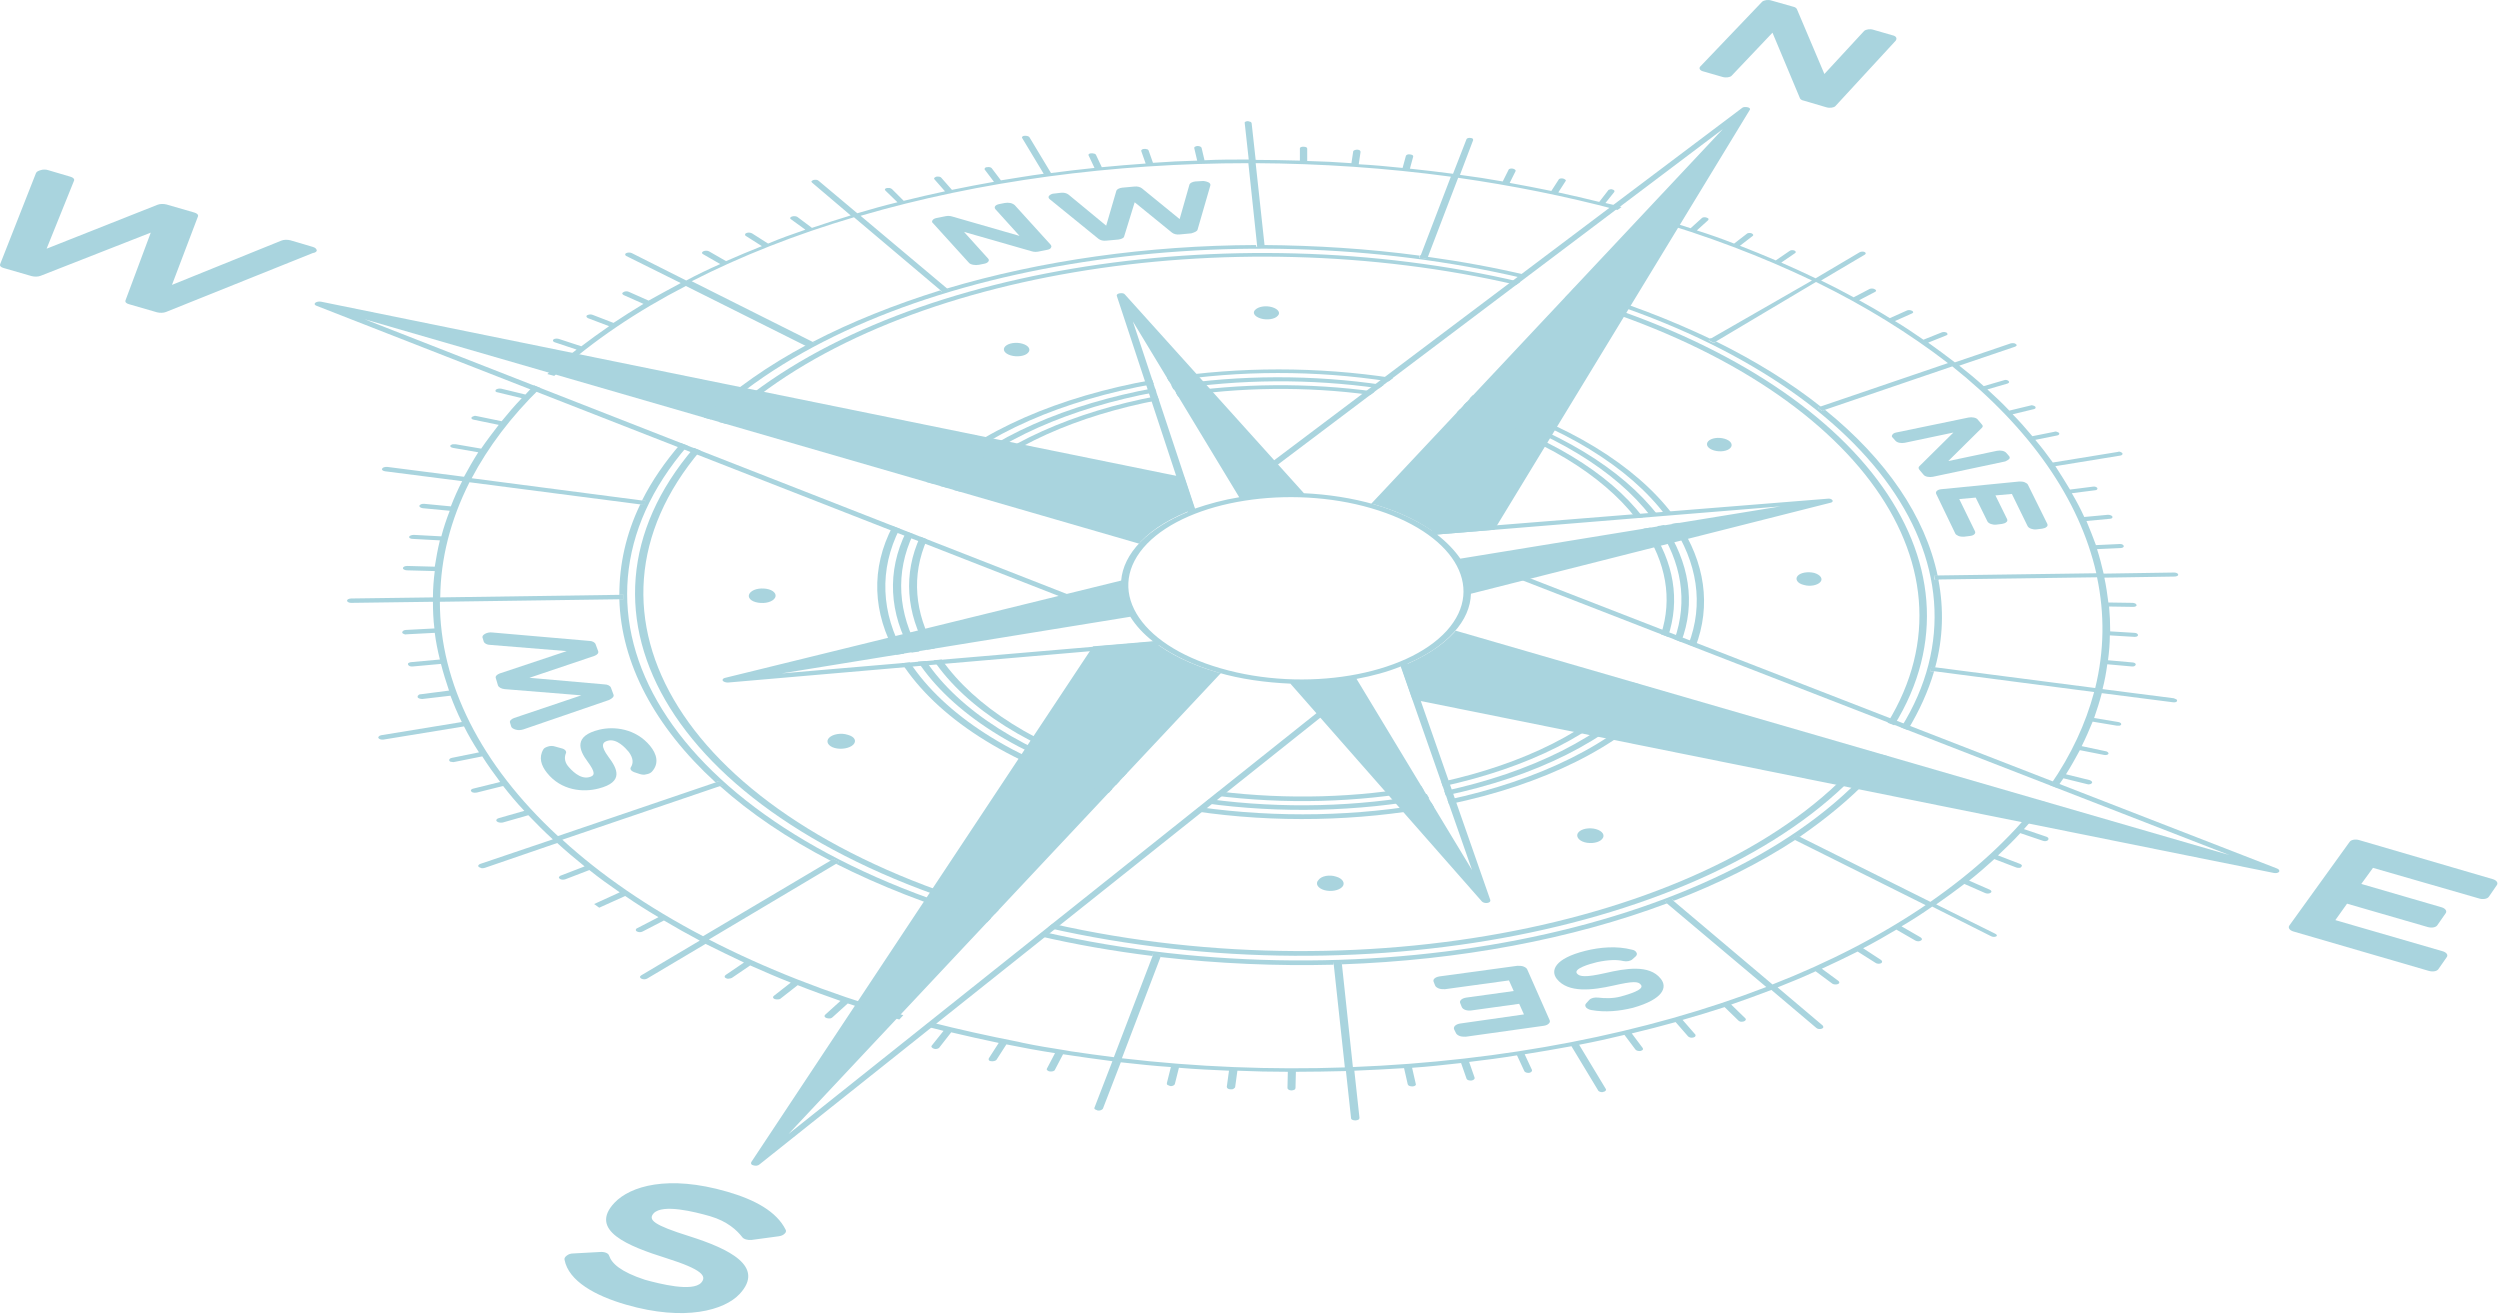 <svg width="684" height="360" viewBox="0 0 684 360" fill="none" xmlns="http://www.w3.org/2000/svg">
<path d="M385.151 181.545C390.351 179.345 394.651 176.445 397.751 173.045C400.851 169.645 402.351 166.045 402.451 162.445L500.851 137.545C501.351 137.445 501.551 137.145 501.351 136.845C501.151 136.545 500.551 136.345 500.051 136.445L391.751 145.145C387.651 142.345 382.351 139.845 376.151 138.045C369.951 136.245 363.251 135.245 356.751 134.945L307.751 80.544C307.551 80.245 306.951 80.144 306.351 80.245C305.751 80.344 305.451 80.644 305.551 80.945L325.051 140.045C319.851 142.145 315.351 144.945 312.051 148.245C308.751 151.645 307.051 155.245 306.751 158.845L198.451 185.445C197.851 185.545 197.551 185.945 197.751 186.245C197.951 186.545 198.551 186.745 199.151 186.745L317.051 176.545C321.251 179.445 326.651 182.045 333.051 183.945C339.451 185.845 346.351 186.745 353.051 187.045L405.451 246.645C405.751 246.945 406.351 247.145 406.951 247.045C407.551 246.945 407.851 246.645 407.751 246.245L385.151 181.545ZM313.851 148.745C325.451 136.845 352.851 132.545 375.151 139.045C397.451 145.545 406.751 160.445 395.851 172.545C384.751 184.845 356.951 189.545 333.951 182.845C311.051 176.245 302.151 160.845 313.851 148.745ZM487.151 138.545L399.551 152.845C397.951 150.545 395.851 148.345 393.151 146.245L487.151 138.545ZM309.951 87.945L339.051 136.045C334.751 136.745 330.751 137.845 326.951 139.145L309.951 87.945ZM213.851 184.245L309.251 168.745C310.751 171.145 312.851 173.445 315.551 175.545L213.851 184.245ZM371.151 185.745C375.451 184.945 379.551 183.845 383.251 182.345L402.751 238.045L371.151 185.745Z" fill="#A9D4DE"/>
<path d="M623.051 237.645L404.251 152.645L403.551 153.745L609.951 233.945L398.251 172.545C398.151 172.745 397.951 172.845 397.851 173.045C394.351 176.845 389.351 179.945 383.351 182.345L386.451 191.345L622.151 238.845C622.751 238.945 623.251 238.845 623.551 238.545C623.751 238.245 623.551 237.845 623.051 237.645Z" fill="#A9D4DE"/>
<path d="M393.151 146.244L408.851 144.944L478.751 30.044C478.951 29.744 478.651 29.445 478.151 29.345C477.651 29.244 477.051 29.244 476.751 29.445L348.451 126.044L349.451 127.244L471.351 35.344L375.151 137.844C375.451 137.944 375.751 138.044 376.151 138.044C383.051 140.044 388.851 142.944 393.151 146.244Z" fill="#A9D4DE"/>
<path d="M315.551 175.444L299.051 176.844L205.551 317.944C205.351 318.344 205.551 318.744 206.151 318.844C206.751 319.044 207.451 318.944 207.851 318.544L371.551 188.144L369.451 187.744L215.751 310.244L334.051 184.144C333.751 184.044 333.351 183.944 333.051 183.944C325.851 181.844 319.951 178.944 315.551 175.444Z" fill="#A9D4DE"/>
<path d="M326.851 139.244L324.051 130.644L87.851 82.544C87.251 82.444 86.651 82.544 86.251 82.844C85.951 83.144 86.051 83.444 86.551 83.644L304.451 168.844L305.251 167.744L99.751 87.344L311.651 148.744C311.851 148.544 311.951 148.444 312.051 148.244C315.651 144.444 320.851 141.444 326.851 139.244Z" fill="#A9D4DE"/>
<path d="M223.351 94.044L222.651 93.644C222.151 93.945 221.651 94.144 221.151 94.445L221.951 94.844L223.351 94.044Z" fill="#A9D4DE"/>
<path d="M176.651 137.045L175.651 136.945C175.451 137.345 175.351 137.645 175.151 138.045L176.151 138.145L176.651 137.045Z" fill="#A9D4DE"/>
<path d="M259.751 79.444L259.251 79.044C258.651 79.244 258.051 79.444 257.451 79.544L257.951 79.944L259.751 79.444Z" fill="#A9D4DE"/>
<path d="M345.951 67.544V67.044C345.251 67.044 344.651 67.044 343.951 67.044L344.051 67.544H345.951Z" fill="#A9D4DE"/>
<path d="M170.451 162.745H169.351C169.351 163.145 169.351 163.545 169.351 163.945H170.451V162.745Z" fill="#A9D4DE"/>
<path d="M390.351 70.644L390.551 70.144C389.851 70.044 389.251 69.945 388.551 69.844L388.351 70.344L390.351 70.644Z" fill="#A9D4DE"/>
<path d="M529.451 158.644H530.451C530.351 158.244 530.351 157.944 530.251 157.544H529.251L529.451 158.644Z" fill="#A9D4DE"/>
<path d="M528.151 183.644L529.151 183.744C529.251 183.344 529.351 183.044 529.451 182.644L528.451 182.544L528.151 183.644Z" fill="#A9D4DE"/>
<path d="M498.551 112.445L499.351 112.145C498.951 111.845 498.551 111.545 498.151 111.245L497.351 111.545L498.551 112.445Z" fill="#A9D4DE"/>
<path d="M468.951 93.744L469.551 93.344C469.051 93.144 468.551 92.844 468.051 92.544L467.451 92.944L468.951 93.744Z" fill="#A9D4DE"/>
<path d="M227.951 235.044L227.151 235.444C227.651 235.744 228.251 236.044 228.751 236.344L229.551 235.844L227.951 235.044Z" fill="#A9D4DE"/>
<path d="M455.551 246.544L456.151 247.044C456.751 246.844 457.351 246.644 457.851 246.344L457.251 245.844L455.551 246.544Z" fill="#A9D4DE"/>
<path d="M196.751 213.745L195.851 214.045C196.251 214.445 196.651 214.745 197.051 215.045L197.951 214.745L196.751 213.745Z" fill="#A9D4DE"/>
<path d="M364.751 263.145L364.851 263.745C365.551 263.745 366.351 263.745 367.051 263.645L366.951 263.045L364.751 263.145Z" fill="#A9D4DE"/>
<path d="M491.751 228.344L490.451 229.244L491.251 229.644C491.751 229.344 492.151 229.044 492.651 228.744L491.751 228.344Z" fill="#A9D4DE"/>
<path d="M315.451 260.844L315.251 261.444C315.951 261.544 316.751 261.644 317.451 261.744L317.651 261.144L315.451 260.844Z" fill="#A9D4DE"/>
<path d="M253.651 147.544L251.751 146.844C247.051 157.044 247.951 167.744 253.651 177.744L255.751 177.444C250.251 167.744 249.251 157.444 253.651 147.544Z" fill="#A9D4DE"/>
<path d="M249.851 146.145L247.951 145.445C242.551 156.345 243.251 167.845 249.451 178.545L251.551 178.245C245.651 167.745 244.851 156.645 249.851 146.145Z" fill="#A9D4DE"/>
<path d="M261.351 133.544C261.151 133.744 261.051 133.844 260.851 134.044L262.751 134.544C262.951 134.344 263.051 134.244 263.251 134.044C275.451 122.044 294.951 113.644 317.051 109.444L316.651 108.344C293.951 112.644 273.951 121.244 261.351 133.544Z" fill="#A9D4DE"/>
<path d="M257.651 132.445C257.451 132.645 257.351 132.745 257.151 132.945L259.051 133.445C259.251 133.245 259.351 133.145 259.551 132.945C272.451 120.345 293.051 111.545 316.351 107.245L315.951 106.145C292.051 110.545 270.851 119.445 257.651 132.445Z" fill="#A9D4DE"/>
<path d="M221.851 94.844L223.351 94.044L189.251 76.945C202.751 70.044 217.751 64.144 233.651 59.444L258.051 80.044L259.851 79.544L235.451 59.044C267.951 49.544 304.551 44.645 341.551 44.645L343.951 67.245L344.051 67.745H346.051L343.551 44.645C361.351 44.745 379.251 45.944 396.951 48.344L388.451 70.544L390.451 70.844L390.651 70.344L398.951 48.645C413.651 50.745 428.251 53.645 442.551 57.444L443.651 56.645C442.151 56.245 440.751 55.844 439.251 55.544L441.651 52.544C441.851 52.245 441.651 51.944 441.151 51.844C440.951 51.745 440.651 51.745 440.451 51.844C440.251 51.844 440.051 51.944 439.951 52.145L437.551 55.245C433.851 54.344 430.151 53.444 426.351 52.645L428.351 49.544C428.451 49.444 428.451 49.245 428.251 49.145C428.151 49.044 427.951 48.944 427.651 48.844C427.151 48.745 426.551 48.844 426.451 49.145L424.451 52.245C420.651 51.444 416.851 50.745 413.051 50.044L414.651 46.844C414.751 46.745 414.651 46.544 414.551 46.444C414.451 46.344 414.251 46.245 413.951 46.145C413.451 46.044 412.851 46.145 412.751 46.444L411.151 49.645C407.251 48.944 403.351 48.344 399.451 47.844L403.051 38.344C403.051 38.245 403.051 38.044 402.951 37.944C402.851 37.844 402.551 37.745 402.351 37.745C401.851 37.645 401.351 37.844 401.251 38.044L397.551 47.544C393.651 47.044 389.651 46.544 385.751 46.145L386.651 42.844C386.651 42.745 386.651 42.544 386.451 42.444C386.251 42.344 386.051 42.245 385.751 42.245C385.251 42.145 384.751 42.344 384.651 42.645L383.751 45.944C379.751 45.544 375.751 45.145 371.751 44.944L372.251 41.544C372.251 41.444 372.151 41.245 372.051 41.145C371.851 41.044 371.651 40.944 371.351 40.944C370.851 40.944 370.351 41.145 370.251 41.344L369.751 44.645C365.751 44.344 361.751 44.145 357.651 44.044V40.645C357.651 40.344 357.251 40.145 356.651 40.145C356.351 40.145 356.151 40.145 355.951 40.245C355.751 40.344 355.651 40.444 355.651 40.544V43.944C351.651 43.844 347.551 43.745 343.551 43.745L342.451 33.745C342.451 33.645 342.351 33.444 342.151 33.344C341.951 33.245 341.651 33.245 341.451 33.145C340.951 33.145 340.451 33.344 340.551 33.645L341.651 43.645C337.551 43.645 333.551 43.645 329.551 43.844L328.751 40.444C328.651 40.145 328.151 39.944 327.651 39.944C327.351 39.944 327.151 40.044 326.951 40.145C326.751 40.245 326.751 40.344 326.751 40.544L327.551 43.944C323.551 44.044 319.451 44.245 315.451 44.544L314.251 41.145C314.151 41.044 314.051 40.844 313.851 40.844C313.651 40.745 313.351 40.745 313.051 40.745C312.551 40.745 312.151 41.044 312.251 41.344L313.451 44.745C309.451 45.044 305.451 45.344 301.451 45.745L299.851 42.344C299.751 42.245 299.651 42.044 299.351 42.044C299.151 41.944 298.851 41.944 298.551 41.944C298.051 41.944 297.651 42.245 297.851 42.544L299.451 45.944C295.451 46.344 291.451 46.844 287.551 47.344L281.651 37.544C281.451 37.245 280.951 37.145 280.351 37.145C280.051 37.145 279.851 37.245 279.751 37.344C279.651 37.444 279.551 37.544 279.651 37.745L285.551 47.544C281.651 48.044 277.751 48.745 273.851 49.344L271.351 46.044C271.151 45.745 270.551 45.645 270.051 45.745C269.751 45.745 269.551 45.844 269.451 46.044C269.351 46.145 269.351 46.344 269.451 46.444L271.951 49.745C268.051 50.444 264.251 51.145 260.451 51.944L257.551 48.645C257.351 48.344 256.751 48.245 256.151 48.344C255.951 48.444 255.751 48.544 255.651 48.645C255.551 48.745 255.551 48.944 255.651 49.044L258.551 52.344C254.751 53.145 250.951 54.044 247.251 54.944L244.051 51.745C243.951 51.645 243.751 51.544 243.451 51.444C243.151 51.444 242.951 51.444 242.651 51.444C242.151 51.544 241.951 51.844 242.251 52.145L245.551 55.344C241.851 56.245 238.251 57.245 234.551 58.344L223.951 49.444C223.651 49.145 223.051 49.145 222.551 49.245C222.351 49.344 222.151 49.444 222.051 49.544C221.951 49.645 222.051 49.844 222.151 49.944L232.751 58.944C229.151 60.044 225.651 61.145 222.151 62.344L218.151 59.344C217.951 59.245 217.751 59.145 217.451 59.145C217.151 59.145 216.951 59.145 216.651 59.245C216.151 59.444 216.051 59.745 216.351 59.944L220.351 62.844C216.851 64.044 213.451 65.245 210.151 66.644L205.751 63.844C205.351 63.645 204.751 63.544 204.251 63.745C204.051 63.844 203.851 63.944 203.851 64.144C203.851 64.245 203.851 64.445 204.051 64.544L208.451 67.344C205.151 68.644 201.851 70.044 198.651 71.445L193.951 68.745C193.551 68.544 192.851 68.544 192.451 68.745C192.251 68.844 192.151 68.945 192.051 69.144C192.051 69.245 192.151 69.445 192.351 69.544L197.051 72.245C193.851 73.644 190.751 75.144 187.751 76.745L172.851 69.245C172.451 69.044 171.751 69.044 171.351 69.245C171.151 69.344 171.051 69.445 171.051 69.644C171.051 69.745 171.151 69.945 171.351 70.044L186.251 77.445C183.251 79.044 180.351 80.644 177.451 82.245L172.051 79.844C171.651 79.644 170.951 79.644 170.551 79.945C170.351 80.044 170.251 80.144 170.251 80.344C170.251 80.445 170.451 80.644 170.651 80.745L176.051 83.144C173.251 84.844 170.551 86.544 167.851 88.344L162.151 86.144C161.651 85.945 161.051 86.044 160.651 86.245C160.451 86.344 160.451 86.544 160.451 86.644C160.451 86.745 160.651 86.945 160.851 87.044L166.651 89.245C164.051 91.044 161.551 92.844 159.051 94.745L152.951 92.745C152.751 92.644 152.451 92.644 152.151 92.644C151.851 92.644 151.651 92.745 151.451 92.844C151.151 93.144 151.251 93.445 151.751 93.644L157.751 95.644C155.151 97.644 152.651 99.745 150.251 101.845C150.051 102.045 149.951 102.145 149.751 102.345L151.651 102.845C151.851 102.645 151.951 102.545 152.151 102.345C162.251 93.245 174.251 85.144 187.651 78.245L221.051 94.945L221.851 94.844Z" fill="#A9D4DE"/>
<path d="M197.151 114.944C196.951 115.144 196.851 115.244 196.651 115.444L198.551 115.944C198.751 115.744 198.851 115.644 199.051 115.444C242.851 74.544 336.251 59.645 414.851 77.945L415.951 77.144C336.451 58.444 241.651 73.544 197.151 114.944Z" fill="#A9D4DE"/>
<path d="M390.451 70.244L390.251 70.744L388.251 70.444L388.451 69.944C374.251 68.044 359.951 67.144 345.751 67.044V67.544H343.751L343.651 67.044C314.051 67.144 284.851 71.244 259.051 78.944L259.551 79.344L257.751 79.844L257.251 79.444C244.751 83.344 232.951 88.044 222.351 93.544L223.051 93.944L221.551 94.744L220.751 94.344C210.251 99.944 200.951 106.444 193.051 113.744C192.851 113.944 192.751 114.044 192.551 114.244L194.451 114.744C194.651 114.544 194.751 114.444 194.951 114.244C240.051 72.244 336.151 57.144 416.851 76.144L417.951 75.344C409.151 73.244 399.851 71.544 390.451 70.244Z" fill="#A9D4DE"/>
<path d="M321.751 107.544L322.351 108.544C339.151 105.944 357.251 105.644 374.951 108.044L376.151 107.144C357.951 104.644 339.151 104.844 321.751 107.544Z" fill="#A9D4DE"/>
<path d="M320.451 105.445L321.051 106.545C339.051 103.745 358.551 103.545 377.351 106.245L378.551 105.345C359.151 102.445 339.051 102.545 320.451 105.445Z" fill="#A9D4DE"/>
<path d="M245.451 277.245C226.251 271.645 209.051 264.845 193.951 257.045L228.751 236.345L229.551 235.845L227.951 235.045L192.351 256.145C177.251 248.245 164.351 239.345 153.851 229.745L197.951 214.745L196.751 213.745L152.651 228.745C131.451 209.145 120.351 186.945 120.351 164.645L170.651 163.945V162.745H169.551L120.451 163.445C120.551 152.845 123.251 142.245 128.451 131.945L176.251 138.145L176.751 137.045L175.751 136.945L129.051 130.845C133.551 122.345 139.751 114.045 147.851 106.145L146.151 105.445C145.351 106.245 144.551 107.045 143.751 107.945L137.151 106.345C136.651 106.245 135.951 106.345 135.651 106.645C135.551 106.745 135.551 106.945 135.551 107.045C135.651 107.145 135.851 107.345 136.151 107.345L142.751 108.945C140.751 111.045 138.951 113.145 137.251 115.245L130.451 113.845C130.151 113.745 129.851 113.745 129.651 113.845C129.351 113.945 129.151 114.045 129.051 114.145C128.851 114.445 129.051 114.745 129.651 114.845L136.451 116.245C134.751 118.445 133.151 120.545 131.651 122.745L124.651 121.545C124.351 121.545 124.051 121.545 123.851 121.545C123.551 121.645 123.351 121.745 123.251 121.845C123.051 122.145 123.351 122.445 123.951 122.545L130.851 123.745C129.451 125.945 128.151 128.245 126.951 130.445L105.951 127.745C105.651 127.745 105.351 127.745 105.051 127.845C104.751 127.945 104.651 128.045 104.551 128.245C104.351 128.545 104.751 128.845 105.351 128.945L126.451 131.645C125.251 133.945 124.251 136.245 123.351 138.545L116.051 137.845C115.751 137.845 115.451 137.845 115.251 137.945C115.051 138.045 114.851 138.145 114.751 138.345C114.651 138.645 115.051 138.945 115.651 139.045L123.051 139.745C122.151 142.045 121.351 144.445 120.751 146.745L113.251 146.345C112.651 146.345 112.051 146.545 111.951 146.845C111.851 147.145 112.251 147.445 112.951 147.445L120.351 147.845C119.751 150.245 119.351 152.645 118.951 155.045L111.451 154.845C110.851 154.845 110.251 155.045 110.251 155.445C110.251 155.645 110.351 155.745 110.551 155.845C110.751 155.945 111.051 156.045 111.351 156.045L118.951 156.245C118.651 158.645 118.451 161.045 118.451 163.445L96.051 163.745C95.751 163.745 95.451 163.845 95.251 163.945C95.051 164.045 94.951 164.245 94.951 164.345C94.951 164.645 95.451 164.945 96.051 164.945L118.451 164.645C118.451 167.045 118.551 169.545 118.851 171.945L111.151 172.345C110.551 172.345 110.051 172.645 110.051 173.045C110.051 173.245 110.251 173.345 110.451 173.445C110.651 173.545 110.951 173.645 111.251 173.545L118.951 173.145C119.251 175.545 119.751 178.045 120.351 180.445L112.651 181.145C112.351 181.145 112.051 181.245 111.851 181.345C111.651 181.445 111.551 181.645 111.651 181.845C111.751 182.145 112.251 182.445 112.951 182.345L120.651 181.645C121.251 184.045 122.051 186.545 122.851 188.945L115.151 189.945C114.851 189.945 114.551 190.045 114.451 190.245C114.251 190.345 114.251 190.545 114.251 190.745C114.351 191.045 114.951 191.245 115.551 191.245L123.251 190.345C124.151 192.745 125.151 195.145 126.351 197.545L104.351 201.145C103.751 201.245 103.351 201.645 103.551 201.945C103.751 202.245 104.351 202.445 104.951 202.345L126.951 198.745C128.151 201.145 129.551 203.545 131.051 205.845L123.651 207.345C123.051 207.445 122.751 207.845 122.951 208.145C123.051 208.345 123.251 208.445 123.551 208.445C123.851 208.545 124.151 208.545 124.451 208.445L131.951 206.945C133.451 209.345 135.151 211.645 136.851 213.945L129.551 215.745C128.951 215.845 128.651 216.245 128.951 216.545C129.051 216.645 129.251 216.845 129.551 216.845C129.851 216.945 130.151 216.845 130.451 216.845L137.651 215.045C139.451 217.345 141.351 219.645 143.451 221.845L136.451 223.845C136.151 223.945 135.951 224.045 135.851 224.245C135.751 224.445 135.751 224.545 135.951 224.745C136.251 225.045 136.951 225.145 137.551 225.045L144.551 223.045C146.651 225.245 148.851 227.445 151.251 229.645L131.451 236.345C130.851 236.545 130.651 236.945 131.051 237.245C131.251 237.345 131.451 237.445 131.751 237.545C132.051 237.545 132.351 237.545 132.651 237.445L152.451 230.645C154.851 232.845 157.351 234.945 159.951 237.045L153.451 239.545C153.151 239.645 153.051 239.845 152.951 239.945C152.851 240.145 152.951 240.245 153.151 240.445C153.551 240.745 154.251 240.745 154.751 240.545L161.251 238.045C163.851 240.145 166.651 242.145 169.551 244.145L162.551 247.345L163.951 248.345L171.051 245.145C173.951 247.145 176.951 249.045 180.151 250.945L174.351 253.945C173.851 254.145 173.851 254.645 174.251 254.845C174.451 254.945 174.751 255.045 175.051 255.045C175.351 255.045 175.651 254.945 175.851 254.845L181.651 251.845C184.851 253.745 188.051 255.545 191.451 257.345L175.451 266.845C174.951 267.145 175.051 267.545 175.451 267.745C175.651 267.845 175.951 267.945 176.251 267.945C176.551 267.945 176.851 267.845 177.051 267.745L193.051 258.245C196.451 259.945 199.951 261.645 203.551 263.345L198.551 266.745C198.151 267.045 198.151 267.445 198.651 267.645C198.851 267.745 199.151 267.845 199.451 267.745C199.751 267.745 200.051 267.645 200.251 267.545L205.251 264.145C208.851 265.745 212.551 267.345 216.351 268.845L211.751 272.445C211.351 272.745 211.451 273.145 211.951 273.345C212.251 273.445 212.551 273.445 212.851 273.445C213.151 273.445 213.451 273.345 213.651 273.145L218.251 269.545C222.051 271.045 225.951 272.445 229.951 273.845L225.751 277.645C225.451 277.945 225.551 278.345 226.151 278.545C226.451 278.645 226.751 278.645 227.051 278.645C227.351 278.645 227.651 278.445 227.751 278.345L231.951 274.545C236.251 275.945 240.551 277.345 245.051 278.645C245.351 278.745 245.751 278.845 246.051 278.945L247.151 277.745C246.051 277.445 245.751 277.345 245.451 277.245Z" fill="#A9D4DE"/>
<path d="M272.251 248.644C186.651 223.844 153.651 168.144 191.651 123.244L189.851 122.544C150.951 167.944 184.251 224.544 271.151 249.744C271.451 249.844 271.851 249.944 272.151 250.044L273.251 248.944C272.851 248.844 272.551 248.744 272.251 248.644Z" fill="#A9D4DE"/>
<path d="M176.151 138.145L175.151 138.045C171.251 146.145 169.451 154.445 169.451 162.745H170.551V163.945H169.451C169.951 181.445 179.051 198.745 195.751 214.045L196.651 213.745L197.851 214.745L196.951 215.045C205.251 222.445 215.351 229.345 227.151 235.445L227.951 235.045L229.551 235.845L228.751 236.345C240.651 242.345 254.051 247.645 269.051 252.045C269.351 252.145 269.751 252.245 270.051 252.345L271.151 251.245C270.851 251.145 270.451 251.045 270.151 250.945C182.051 225.445 148.351 167.945 188.151 121.945L186.351 121.245C181.951 126.345 178.351 131.545 175.651 136.945L176.651 137.045L176.151 138.145Z" fill="#A9D4DE"/>
<path d="M307.351 211.245C283.551 204.345 266.551 193.145 257.651 180.445L255.451 180.645C264.351 193.745 281.851 205.145 306.351 212.245C306.651 212.345 307.051 212.445 307.351 212.545L308.351 211.445C308.051 211.445 307.751 211.345 307.351 211.245Z" fill="#A9D4DE"/>
<path d="M305.351 213.344C280.251 206.044 262.351 194.244 253.351 180.844L251.151 181.044C260.351 194.844 278.551 206.944 304.351 214.444C304.651 214.544 305.051 214.644 305.351 214.744L306.351 213.644C306.051 213.544 305.651 213.444 305.351 213.344Z" fill="#A9D4DE"/>
<path d="M400.351 112.245C400.051 112.145 399.751 112.045 399.451 111.945L398.551 112.845C398.851 112.945 399.151 113.045 399.451 113.145C421.851 119.645 438.351 129.945 447.551 141.745L449.551 141.545C440.251 129.445 423.251 118.845 400.351 112.245Z" fill="#A9D4DE"/>
<path d="M402.151 110.344C401.851 110.244 401.551 110.144 401.251 110.044L400.351 110.944C400.651 111.044 400.951 111.144 401.251 111.144C424.751 117.944 442.051 128.844 451.651 141.244L453.651 141.044C443.951 128.444 426.251 117.344 402.151 110.344Z" fill="#A9D4DE"/>
<path d="M333.551 216.544L332.151 217.644C351.651 220.144 371.451 219.544 389.551 216.244L388.851 215.044C371.451 218.244 352.351 218.844 333.551 216.544Z" fill="#A9D4DE"/>
<path d="M330.851 218.645L329.551 219.745C350.351 222.645 371.651 222.045 391.051 218.445L390.351 217.245C371.551 220.745 350.951 221.345 330.851 218.645Z" fill="#A9D4DE"/>
<path d="M328.151 220.845L326.851 221.945C349.051 225.245 371.751 224.645 392.351 220.845L391.651 219.645C371.651 223.345 349.651 223.845 328.151 220.845Z" fill="#A9D4DE"/>
<path d="M468.051 92.644L467.451 93.044L468.951 93.744L496.851 77.144C510.551 83.844 522.551 91.344 532.951 99.344L497.451 111.444L498.651 112.344L534.151 100.244C555.351 117.144 568.951 136.544 573.551 156.844L530.251 157.444H529.251L529.451 158.544H530.451L573.751 157.944C575.851 167.944 575.751 178.044 573.251 188.244L528.451 182.444L528.151 183.544L529.151 183.644L572.951 189.344C570.651 197.944 566.751 206.444 560.951 214.844L562.751 215.544C563.351 214.644 563.951 213.844 564.551 212.944L571.051 214.544C571.351 214.644 571.551 214.644 571.851 214.544C572.051 214.544 572.251 214.344 572.351 214.244C572.551 213.944 572.251 213.644 571.751 213.444L565.251 211.844C566.651 209.644 567.851 207.444 569.051 205.244L575.651 206.544C576.151 206.644 576.751 206.544 576.851 206.244C576.951 206.144 576.851 205.944 576.751 205.844C576.651 205.744 576.351 205.544 576.151 205.544L569.551 204.144C570.651 201.944 571.651 199.644 572.551 197.444L579.151 198.544C579.451 198.544 579.651 198.544 579.951 198.544C580.151 198.444 580.351 198.344 580.351 198.244C580.451 197.944 580.151 197.644 579.551 197.544L572.951 196.444C573.751 194.144 574.451 191.944 575.051 189.644L594.551 192.144C595.051 192.244 595.651 192.044 595.651 191.744C595.651 191.644 595.651 191.444 595.451 191.344C595.251 191.244 595.051 191.144 594.751 191.044L575.251 188.544C575.851 186.244 576.251 184.044 576.551 181.744L583.251 182.344C583.851 182.444 584.251 182.144 584.351 181.844C584.351 181.744 584.251 181.544 584.151 181.444C583.951 181.344 583.751 181.244 583.451 181.244L576.751 180.644C577.051 178.344 577.251 176.144 577.251 173.844L583.951 174.244C584.251 174.244 584.451 174.244 584.651 174.144C584.851 174.044 584.951 173.944 584.951 173.744C584.951 173.444 584.551 173.144 583.951 173.144L577.351 172.744C577.351 170.444 577.251 168.244 577.051 165.944L583.651 166.044C584.151 166.044 584.651 165.844 584.551 165.544C584.551 165.444 584.451 165.244 584.251 165.144C584.051 165.044 583.751 164.944 583.551 164.944L576.851 164.844C576.551 162.544 576.251 160.344 575.751 158.044L595.051 157.744C595.351 157.744 595.551 157.644 595.751 157.544C595.951 157.444 595.951 157.344 595.951 157.144C595.851 156.844 595.351 156.644 594.851 156.644L575.551 156.944C575.051 154.744 574.451 152.444 573.751 150.244L580.251 149.944C580.751 149.944 581.151 149.644 581.051 149.344C581.051 149.244 580.851 149.044 580.651 148.944C580.451 148.844 580.151 148.844 579.951 148.844L573.451 149.144C572.651 146.944 571.751 144.744 570.851 142.544L577.251 141.944C577.551 141.944 577.751 141.844 577.851 141.744C577.951 141.644 578.051 141.444 577.951 141.344C577.851 141.044 577.251 140.844 576.751 140.844L570.251 141.444C569.251 139.244 568.151 137.144 566.851 134.944L573.151 134.144C573.451 134.144 573.651 134.044 573.751 133.944C573.851 133.844 573.851 133.644 573.851 133.544C573.651 133.244 573.151 133.044 572.651 133.144L566.351 133.944C565.051 131.844 563.751 129.644 562.351 127.544L580.151 124.644C580.651 124.544 580.851 124.244 580.651 123.944C580.551 123.844 580.351 123.744 580.151 123.644C579.951 123.544 579.651 123.544 579.451 123.644L561.651 126.544C560.151 124.444 558.551 122.344 556.851 120.344L562.851 119.144C563.351 119.044 563.551 118.744 563.351 118.444C563.251 118.344 563.051 118.244 562.751 118.144C562.551 118.044 562.251 118.044 562.051 118.144L556.051 119.344C554.351 117.344 552.551 115.244 550.651 113.344L556.451 111.944C556.951 111.844 557.051 111.544 556.851 111.244C556.751 111.144 556.551 111.044 556.251 110.944C555.951 110.844 555.751 110.844 555.551 110.944L549.751 112.344C547.851 110.344 545.851 108.444 543.751 106.544L549.251 104.944C549.451 104.844 549.651 104.744 549.651 104.644C549.751 104.544 549.651 104.344 549.551 104.244C549.251 103.944 548.651 103.844 548.251 104.044L542.751 105.644C540.651 103.744 538.351 101.844 536.051 100.044L551.351 94.844C551.551 94.744 551.651 94.644 551.751 94.544C551.751 94.444 551.751 94.244 551.551 94.144C551.251 93.844 550.651 93.844 550.151 93.944L534.851 99.144C532.551 97.344 530.051 95.544 527.551 93.744L532.551 91.744C532.751 91.644 532.851 91.544 532.851 91.444C532.851 91.344 532.751 91.144 532.651 91.044C532.351 90.844 531.651 90.744 531.251 90.944L526.251 92.944C523.751 91.244 521.151 89.444 518.451 87.844L523.151 85.744C523.351 85.644 523.451 85.544 523.451 85.444C523.451 85.344 523.351 85.144 523.151 85.044C522.751 84.844 522.151 84.744 521.751 84.944L517.051 87.044C514.351 85.344 511.551 83.744 508.651 82.144L513.051 79.844C513.451 79.644 513.351 79.344 512.951 79.144C512.751 79.044 512.551 78.944 512.251 78.944C512.051 78.944 511.751 78.944 511.551 79.044L507.151 81.344C504.251 79.744 501.351 78.244 498.251 76.744L510.251 69.644C510.551 69.444 510.551 69.144 510.151 68.944C509.951 68.844 509.751 68.844 509.451 68.844C509.151 68.844 508.951 68.944 508.751 69.044L496.751 76.144C493.651 74.644 490.551 73.244 487.351 71.844L491.151 69.244C491.451 69.044 491.351 68.744 490.951 68.544C490.751 68.444 490.451 68.444 490.251 68.444C490.051 68.444 489.751 68.544 489.651 68.644L485.851 71.244C482.651 69.844 479.351 68.544 476.051 67.244L479.551 64.544C479.851 64.344 479.651 64.044 479.251 63.844C479.051 63.744 478.751 63.744 478.551 63.744C478.251 63.744 478.051 63.844 477.951 63.944L474.451 66.644C471.151 65.344 467.751 64.144 464.251 63.044L467.351 60.244C467.451 60.144 467.451 60.044 467.451 59.844C467.351 59.744 467.251 59.644 466.951 59.544C466.451 59.344 465.851 59.444 465.651 59.644L462.551 62.444C458.851 61.244 455.051 60.044 451.151 58.844C450.851 58.744 450.551 58.644 450.251 58.544L449.451 59.444C449.751 59.544 450.051 59.644 450.351 59.644C467.051 64.444 482.151 70.244 495.751 76.744L468.051 92.644Z" fill="#A9D4DE"/>
<path d="M545.851 255.444L529.751 247.444C532.351 245.644 534.951 243.744 537.451 241.844L543.151 244.344C543.651 244.544 544.251 244.544 544.651 244.244C544.851 244.144 544.851 243.944 544.851 243.844C544.751 243.644 544.651 243.544 544.451 243.444L538.751 240.944C541.151 239.044 543.451 237.044 545.651 235.044L551.651 237.344C551.851 237.444 552.151 237.444 552.451 237.444C552.751 237.444 552.951 237.344 553.051 237.144C553.351 236.844 553.151 236.544 552.651 236.344L546.651 234.044C548.751 232.044 550.851 230.044 552.751 227.944L558.951 230.044C559.451 230.244 560.051 230.144 560.351 229.844C560.451 229.744 560.451 229.544 560.451 229.344C560.351 229.144 560.151 229.044 559.951 228.944L553.751 226.844C555.751 224.644 557.751 222.344 559.551 220.044C559.651 219.844 559.851 219.744 559.951 219.544L558.051 219.044C557.951 219.244 557.751 219.344 557.651 219.544C549.951 229.444 539.951 238.544 528.151 246.744L492.451 228.944L491.651 228.544L490.351 229.444L526.851 247.644C514.651 255.944 500.551 263.244 484.951 269.344L457.351 246.044L455.551 246.744L456.151 247.244L483.251 270.044C450.351 282.744 411.251 290.344 370.151 291.944L367.151 263.844L367.051 263.244L364.851 263.344L367.951 292.044C347.851 292.744 327.351 291.944 306.951 289.544L317.751 261.244L315.551 260.944L315.351 261.544L304.751 289.244C300.851 288.744 296.951 288.244 293.051 287.644C292.451 287.544 291.951 287.444 291.351 287.344C287.551 286.744 283.751 286.144 279.951 285.344C279.551 285.244 279.051 285.144 278.651 285.044C270.451 283.444 262.351 281.644 254.451 279.644L253.051 280.744C254.751 281.144 256.451 281.644 258.151 282.044L254.951 286.044C254.651 286.344 254.951 286.744 255.551 286.944C255.851 287.044 256.151 287.044 256.451 286.944C256.751 286.844 256.951 286.744 257.051 286.544L260.251 282.444C264.551 283.444 268.851 284.444 273.251 285.344L270.551 289.544C270.451 289.744 270.451 289.844 270.551 290.044C270.651 290.244 270.951 290.344 271.151 290.344C271.751 290.444 272.451 290.244 272.651 289.944L275.351 285.744C279.751 286.644 284.151 287.444 288.651 288.144L286.451 292.344C286.351 292.544 286.351 292.644 286.551 292.844C286.651 292.944 286.951 293.144 287.251 293.144C287.851 293.244 288.551 293.044 288.651 292.644L290.851 288.444C295.351 289.144 299.851 289.744 304.351 290.344L299.451 303.044C299.351 303.244 299.451 303.444 299.651 303.544C299.851 303.644 300.051 303.744 300.351 303.844C300.951 303.944 301.551 303.644 301.751 303.344L306.651 290.644C311.151 291.144 315.751 291.644 320.351 291.944L319.251 296.344C319.251 296.544 319.251 296.744 319.451 296.844C319.651 296.944 319.851 297.044 320.151 297.144C320.751 297.244 321.351 296.944 321.451 296.544L322.551 292.144C327.151 292.544 331.751 292.744 336.251 292.944L335.651 297.344C335.651 297.744 336.051 298.044 336.751 298.044C337.051 298.044 337.351 298.044 337.551 297.844C337.751 297.744 337.951 297.544 337.951 297.344L338.551 292.944C343.151 293.144 347.751 293.244 352.351 293.244L352.251 297.644C352.251 298.044 352.751 298.344 353.351 298.344C353.651 298.344 353.951 298.244 354.151 298.144C354.351 298.044 354.451 297.844 354.451 297.644L354.551 293.244C359.151 293.244 363.751 293.144 368.251 293.044L369.651 305.944C369.651 306.344 370.251 306.544 370.851 306.544C371.151 306.544 371.451 306.444 371.651 306.344C371.851 306.244 371.951 306.044 371.951 305.844L370.551 292.944C375.151 292.744 379.651 292.544 384.151 292.244L385.151 296.644C385.251 297.044 385.751 297.244 386.451 297.244C386.751 297.244 387.051 297.144 387.151 297.044C387.351 296.944 387.451 296.744 387.351 296.544L386.351 292.144C390.851 291.844 395.251 291.344 399.751 290.844L401.251 295.144C401.351 295.344 401.451 295.444 401.751 295.544C402.051 295.644 402.351 295.644 402.551 295.644C403.151 295.544 403.551 295.244 403.451 294.844L401.951 290.544C406.351 290.044 410.751 289.444 415.051 288.744L417.051 293.044C417.151 293.244 417.351 293.344 417.551 293.444C417.851 293.544 418.151 293.544 418.351 293.544C418.951 293.444 419.251 293.044 419.151 292.744L417.151 288.444C421.451 287.744 425.751 287.044 429.951 286.244L437.251 298.344C437.351 298.544 437.551 298.644 437.851 298.744C438.151 298.844 438.451 298.844 438.651 298.744C439.251 298.644 439.551 298.244 439.351 297.944L432.051 285.844C436.251 285.044 440.351 284.144 444.451 283.144L447.451 287.144C447.651 287.444 448.351 287.644 448.851 287.544C449.151 287.444 449.351 287.344 449.451 287.244C449.551 287.044 449.551 286.944 449.451 286.744L446.451 282.744C450.551 281.744 454.551 280.744 458.451 279.644L461.851 283.544C462.151 283.844 462.751 284.044 463.351 283.844C463.651 283.744 463.851 283.644 463.851 283.444C463.951 283.244 463.951 283.144 463.751 282.944L460.351 279.044C464.251 277.944 468.151 276.744 471.851 275.544L475.651 279.244C475.751 279.344 476.051 279.544 476.351 279.544C476.651 279.544 476.951 279.544 477.151 279.444C477.651 279.244 477.851 278.844 477.451 278.544L473.651 274.844C477.351 273.544 481.051 272.244 484.651 270.844L496.951 281.244C497.251 281.544 497.951 281.644 498.451 281.444C498.651 281.344 498.851 281.244 498.851 281.044C498.851 280.844 498.851 280.744 498.651 280.544L486.351 270.144C489.851 268.744 493.351 267.344 496.751 265.744L501.351 269.144C501.551 269.244 501.751 269.344 502.051 269.344C502.351 269.344 502.651 269.344 502.851 269.244C503.351 269.044 503.351 268.644 502.951 268.344L498.451 265.044C501.751 263.544 505.051 261.944 508.251 260.344L513.151 263.444C513.551 263.744 514.251 263.744 514.651 263.544C515.051 263.344 515.051 262.944 514.651 262.644L509.751 259.444C512.851 257.844 515.851 256.144 518.851 254.344L524.051 257.344C524.251 257.444 524.551 257.544 524.851 257.544C525.151 257.544 525.351 257.444 525.551 257.344C525.951 257.144 525.951 256.744 525.451 256.444L520.251 253.444C523.151 251.744 525.951 249.944 528.651 248.044L544.751 256.144C544.951 256.244 545.251 256.344 545.551 256.344C545.851 256.344 546.051 256.244 546.251 256.144C546.451 256.044 546.351 255.644 545.851 255.444Z" fill="#A9D4DE"/>
<path d="M429.951 80.744C429.651 80.644 429.351 80.544 429.051 80.544L428.151 81.444C428.451 81.544 428.751 81.644 429.051 81.744C505.851 104.044 543.451 153.744 516.451 197.744L518.251 198.444C545.851 153.744 507.851 103.344 429.951 80.744Z" fill="#A9D4DE"/>
<path d="M510.651 205.845C473.351 251.645 375.451 272.545 287.951 252.745L286.651 253.845C375.351 274.045 474.751 252.945 512.551 206.445C512.651 206.245 512.851 206.145 512.951 205.945L511.051 205.445C510.951 205.445 510.851 205.645 510.651 205.845Z" fill="#A9D4DE"/>
<path d="M529.151 183.745L528.151 183.645L528.451 182.545L529.451 182.645C531.651 174.645 531.851 166.545 530.351 158.645H529.351L529.151 157.545H530.151C526.751 141.345 516.151 125.745 499.351 112.145L498.551 112.445L497.351 111.545L498.151 111.245C489.951 104.745 480.451 98.845 469.551 93.445L468.951 93.845L467.451 93.145L468.051 92.745C457.151 87.545 445.051 82.845 431.651 78.945C431.351 78.845 431.051 78.745 430.751 78.745L429.951 79.645C430.251 79.745 430.551 79.845 430.851 79.845C509.751 102.745 548.251 153.845 520.151 199.045L521.951 199.745C525.151 194.445 527.551 189.145 529.151 183.745Z" fill="#A9D4DE"/>
<path d="M511.351 213.145C513.151 211.245 514.851 209.345 516.351 207.445C516.451 207.245 516.551 207.045 516.751 206.945L514.851 206.445C514.751 206.645 514.551 206.745 514.451 206.945C476.151 254.145 375.251 275.545 285.351 254.945L284.051 256.045C294.251 258.445 304.751 260.245 315.251 261.545L315.451 260.945L317.651 261.245L317.451 261.845C333.251 263.645 349.251 264.345 364.851 263.945L364.751 263.345L366.951 263.245L367.051 263.845C399.251 262.745 430.051 256.945 456.151 247.145L455.551 246.645L457.351 245.945L457.951 246.445C470.251 241.745 481.451 236.145 491.251 229.745L490.451 229.345L491.751 228.445L492.551 228.845C499.651 223.945 505.951 218.745 511.351 213.145Z" fill="#A9D4DE"/>
<path d="M451.551 144.344L449.651 144.644C455.751 153.844 457.651 163.744 454.451 173.544L456.351 174.244C459.751 164.144 457.951 153.844 451.551 144.344Z" fill="#A9D4DE"/>
<path d="M446.551 187.245C435.651 199.845 416.751 209.045 394.351 213.945L394.751 215.145C417.751 210.145 437.151 200.745 448.351 187.745C448.551 187.545 448.651 187.445 448.751 187.245L446.851 186.745C446.751 186.845 446.651 187.045 446.551 187.245Z" fill="#A9D4DE"/>
<path d="M455.351 143.645L453.451 143.945C460.051 153.745 461.851 164.445 458.151 174.945L459.951 175.645C464.051 164.945 462.151 153.845 455.351 143.645Z" fill="#A9D4DE"/>
<path d="M450.251 188.345C438.751 201.645 418.751 211.345 395.151 216.445L395.551 217.645C419.851 212.545 440.351 202.645 452.151 188.945C452.351 188.745 452.451 188.645 452.551 188.445L450.651 187.945C450.551 187.945 450.451 188.145 450.251 188.345Z" fill="#A9D4DE"/>
<path d="M459.251 143.044L457.351 143.344C464.351 153.844 466.251 165.244 461.951 176.344L463.851 177.044C468.251 165.644 466.451 153.844 459.251 143.044Z" fill="#A9D4DE"/>
<path d="M454.051 189.444C442.051 203.444 420.951 213.544 396.051 218.844L396.451 220.044C422.051 214.744 443.651 204.344 455.951 190.044C456.051 189.844 456.251 189.744 456.351 189.544L454.451 189.044C454.351 189.044 454.151 189.244 454.051 189.444Z" fill="#A9D4DE"/>
<path d="M403.851 108.445C403.551 108.345 403.251 108.245 402.951 108.145L402.051 109.045C402.351 109.145 402.651 109.245 402.951 109.245C427.651 116.445 445.751 127.845 455.651 140.945L457.651 140.745C447.651 127.545 429.151 115.745 403.851 108.445Z" fill="#A9D4DE"/>
<path d="M303.351 215.545C276.951 207.845 258.251 195.345 248.951 181.245L246.751 181.445C256.151 195.945 275.251 208.845 302.351 216.645C302.651 216.745 303.051 216.845 303.351 216.945L304.351 215.845C304.051 215.745 303.651 215.645 303.351 215.545Z" fill="#A9D4DE"/>
<path d="M319.251 103.345L319.851 104.345C339.051 101.345 359.851 101.245 379.951 104.345L381.151 103.445C360.451 100.245 338.951 100.345 319.251 103.345Z" fill="#A9D4DE"/>
<path d="M253.851 131.345C253.651 131.545 253.551 131.645 253.351 131.845L255.251 132.345C255.451 132.145 255.551 132.045 255.751 131.845C269.351 118.545 291.051 109.445 315.651 105.045L315.251 103.945C290.051 108.445 267.751 117.745 253.851 131.345Z" fill="#A9D4DE"/>
<path d="M246.151 144.645L244.251 143.945C238.151 155.545 238.751 167.745 245.251 179.145L247.351 178.845C241.051 167.745 240.451 155.845 246.151 144.645Z" fill="#A9D4DE"/>
<path d="M549.751 125.544C549.951 125.244 549.851 124.944 549.651 124.744L548.951 123.944C548.451 123.344 547.351 123.144 546.351 123.344L533.051 126.144L542.251 117.044C542.551 116.744 542.551 116.444 542.251 116.144L541.151 114.844C540.951 114.544 540.551 114.344 540.051 114.244C539.551 114.144 539.051 114.144 538.551 114.244L518.751 118.344C518.251 118.444 517.951 118.644 517.751 118.944C517.551 119.244 517.551 119.544 517.851 119.744L518.551 120.544C519.051 121.144 520.151 121.344 521.151 121.144L534.451 118.344L525.151 127.544C524.851 127.844 524.851 128.144 525.151 128.544L526.251 129.844C526.451 130.144 526.851 130.344 527.351 130.444C527.851 130.544 528.351 130.544 528.851 130.444L548.651 126.244C549.251 125.944 549.551 125.744 549.751 125.544Z" fill="#A9D4DE"/>
<path d="M560.151 143.344L554.851 132.644C554.751 132.344 554.351 132.144 553.951 131.944C553.451 131.744 552.951 131.744 552.451 131.744L531.151 133.844C530.051 133.944 529.451 134.544 529.751 135.144L534.951 145.944C535.051 146.244 535.451 146.444 535.851 146.644C536.351 146.844 536.851 146.844 537.351 146.844L538.951 146.644C540.051 146.544 540.651 145.944 540.351 145.344L536.051 136.544L540.551 136.144L543.751 142.644C544.051 143.244 545.151 143.644 546.151 143.544L547.751 143.344C548.251 143.244 548.651 143.144 548.951 142.844C549.251 142.644 549.251 142.344 549.151 142.044L545.951 135.544L550.451 135.144L554.751 143.944C555.051 144.544 556.151 144.944 557.151 144.844L558.751 144.644C559.251 144.544 559.651 144.444 559.951 144.144C560.251 143.944 560.251 143.644 560.151 143.344Z" fill="#A9D4DE"/>
<path d="M454.351 267.744C451.251 263.844 444.751 264.944 439.151 266.244C433.851 267.444 432.151 267.244 431.451 266.344C430.451 265.044 434.851 263.744 436.951 263.244C440.251 262.544 442.451 262.544 444.151 262.944C445.051 263.144 446.151 262.944 446.651 262.444L447.551 261.644C447.851 261.344 447.951 260.944 447.751 260.644C447.551 260.244 447.151 259.944 446.551 259.844C442.351 258.744 437.751 259.144 433.751 260.144C425.351 262.244 424.151 265.544 425.951 267.844C429.051 271.744 435.651 270.944 441.451 269.644C446.751 268.444 448.251 268.444 448.951 269.444C450.051 270.744 445.651 272.044 443.451 272.644C441.251 273.244 438.951 273.144 437.251 272.944C436.251 272.844 435.351 273.044 434.851 273.544L433.951 274.544C433.651 274.844 433.651 275.244 433.951 275.644C434.251 275.944 434.751 276.244 435.351 276.344C439.251 277.044 443.051 276.644 446.751 275.744C455.251 273.344 456.251 270.044 454.351 267.744Z" fill="#A9D4DE"/>
<path d="M417.851 265.244C417.751 264.944 417.351 264.644 416.851 264.444C416.351 264.244 415.751 264.244 415.151 264.244L393.851 267.144C392.651 267.344 391.951 267.944 392.251 268.644L392.651 269.644C392.751 269.944 393.151 270.244 393.651 270.444C394.151 270.644 394.751 270.644 395.351 270.644L412.851 268.244L414.151 271.144L401.151 272.944C400.551 273.044 400.051 273.244 399.751 273.544C399.451 273.844 399.351 274.144 399.551 274.544L399.951 275.544C400.251 276.244 401.451 276.644 402.651 276.444L415.651 274.644L416.951 277.544L399.451 280.044C398.251 280.244 397.551 280.944 397.851 281.644L398.351 282.644C398.451 282.944 398.851 283.244 399.351 283.444C399.851 283.644 400.451 283.644 401.051 283.644L422.451 280.644C423.051 280.544 423.451 280.344 423.751 280.044C424.051 279.744 424.151 279.444 423.951 279.044L417.851 265.244Z" fill="#A9D4DE"/>
<path d="M177.851 204.045C173.951 199.345 168.051 198.645 163.951 199.645C156.951 201.345 158.351 205.145 160.751 208.345C162.951 211.345 162.851 212.245 161.151 212.645C158.651 213.245 156.351 210.745 155.351 209.545C154.351 208.245 154.451 206.945 154.851 206.045C155.051 205.545 154.551 204.945 153.651 204.745L151.851 204.245C151.251 204.045 150.551 204.045 149.951 204.245C149.351 204.445 148.851 204.645 148.651 205.045C147.351 207.245 148.051 209.445 149.651 211.445C153.551 216.345 159.551 216.845 163.751 215.745C170.851 213.945 168.851 210.245 166.451 207.045C164.251 204.045 164.751 203.045 166.351 202.645C168.751 202.045 171.051 204.545 172.051 205.745C173.351 207.545 173.251 208.845 172.651 209.845C172.251 210.345 172.651 210.945 173.451 211.245L174.951 211.745C175.551 211.945 176.251 212.045 176.851 211.845C177.551 211.745 178.051 211.445 178.351 211.145C180.451 208.845 179.651 206.245 177.851 204.045Z" fill="#A9D4DE"/>
<path d="M167.851 190.045L167.151 188.145C166.951 187.645 166.251 187.245 165.351 187.245L144.851 185.445L162.651 179.445C163.451 179.145 163.851 178.645 163.651 178.145L162.951 176.245C162.751 175.745 162.051 175.345 161.151 175.345L134.651 173.045C133.951 172.945 133.151 173.145 132.651 173.445C132.151 173.745 131.851 174.145 132.051 174.545L132.351 175.545C132.551 176.045 133.251 176.445 134.151 176.445L155.051 178.145L136.751 184.245C135.951 184.545 135.451 185.045 135.651 185.545L136.251 187.545C136.451 188.045 137.151 188.445 138.051 188.545L159.051 190.245L140.651 196.445C139.851 196.745 139.351 197.245 139.551 197.745L139.851 198.745C139.951 199.145 140.451 199.445 141.151 199.645C141.851 199.845 142.651 199.745 143.251 199.545L166.551 191.545C167.651 191.045 168.051 190.545 167.851 190.045Z" fill="#A9D4DE"/>
<path d="M277.651 56.145C277.451 55.944 276.951 55.645 276.451 55.544C275.951 55.444 275.351 55.444 274.851 55.544L273.351 55.844C272.351 56.044 271.851 56.645 272.351 57.245L278.951 64.544L260.551 59.245C259.951 59.044 259.251 59.044 258.751 59.145L256.251 59.645C255.751 59.745 255.351 59.944 255.151 60.245C254.951 60.544 254.951 60.844 255.251 61.044L265.051 71.844C265.251 72.144 265.751 72.344 266.251 72.445C266.751 72.544 267.351 72.544 267.851 72.445L269.351 72.144C270.351 71.945 270.851 71.245 270.351 70.745L263.751 63.444L282.251 68.745C282.851 68.945 283.551 68.945 284.051 68.844L286.551 68.344C287.051 68.245 287.451 68.044 287.551 67.745C287.751 67.445 287.651 67.245 287.451 66.945L277.651 56.145Z" fill="#A9D4DE"/>
<path d="M327.651 62.844L331.151 50.744C331.251 50.444 331.051 50.044 330.551 49.844C330.051 49.644 329.351 49.444 328.751 49.544L327.051 49.644C326.251 49.744 325.651 50.044 325.451 50.444L322.751 59.944L312.451 51.544C311.951 51.144 311.151 50.944 310.351 51.044L307.051 51.344C306.251 51.444 305.651 51.744 305.451 52.144L302.651 61.744L292.351 53.244C291.851 52.844 291.051 52.644 290.251 52.744L288.551 52.944C287.851 52.944 287.351 53.244 287.051 53.544C286.751 53.844 286.851 54.244 287.251 54.544L300.551 65.344C301.051 65.744 301.851 65.944 302.651 65.844L305.951 65.544C306.751 65.444 307.451 65.144 307.551 64.744L310.451 55.344L320.651 63.644C321.151 64.044 321.951 64.244 322.751 64.144L325.951 63.844C326.951 63.544 327.551 63.244 327.651 62.844Z" fill="#A9D4DE"/>
<path d="M211.751 163.944C210.751 164.944 208.551 165.244 206.751 164.744C204.951 164.244 204.351 163.044 205.351 162.044C206.351 161.044 208.551 160.744 210.351 161.244C212.051 161.744 212.751 162.944 211.751 163.944Z" fill="#A9D4DE"/>
<path d="M233.451 203.744C232.451 204.744 230.151 205.144 228.351 204.644C226.551 204.144 225.851 202.844 226.851 201.844C227.851 200.844 230.151 200.444 231.951 201.044C233.851 201.544 234.451 202.744 233.451 203.744Z" fill="#A9D4DE"/>
<path d="M344.951 87.144C343.251 86.644 342.551 85.544 343.451 84.744C344.351 83.844 346.351 83.544 348.051 84.044C349.751 84.544 350.451 85.644 349.551 86.444C348.751 87.344 346.651 87.644 344.951 87.144Z" fill="#A9D4DE"/>
<path d="M276.551 97.244C274.851 96.744 274.151 95.644 275.051 94.744C275.951 93.844 278.051 93.544 279.751 94.044C281.451 94.544 282.151 95.644 281.251 96.544C280.451 97.444 278.251 97.744 276.551 97.244Z" fill="#A9D4DE"/>
<path d="M491.851 157.544C492.651 156.644 494.651 156.344 496.351 156.744C498.051 157.244 498.851 158.344 498.051 159.244C497.251 160.144 495.251 160.544 493.551 160.044C491.751 159.644 491.051 158.444 491.851 157.544Z" fill="#A9D4DE"/>
<path d="M467.351 120.744C468.151 119.844 470.151 119.544 471.851 120.044C473.551 120.544 474.251 121.644 473.451 122.544C472.651 123.444 470.651 123.744 468.951 123.244C467.251 122.744 466.551 121.644 467.351 120.744Z" fill="#A9D4DE"/>
<path d="M365.551 239.844C367.351 240.344 368.151 241.644 367.251 242.644C366.351 243.644 364.151 244.044 362.351 243.544C360.551 243.044 359.751 241.744 360.751 240.744C361.551 239.644 363.751 239.244 365.551 239.844Z" fill="#A9D4DE"/>
<path d="M436.651 226.844C438.451 227.344 439.251 228.544 438.351 229.544C437.551 230.544 435.351 230.944 433.551 230.444C431.751 229.944 431.051 228.644 431.851 227.744C432.651 226.744 434.851 226.344 436.651 226.844Z" fill="#A9D4DE"/>
<path d="M517.751 9.644L512.551 8.144C511.651 7.844 510.551 8.044 510.051 8.444L499.151 20.244L491.651 2.544C491.551 2.244 491.151 1.944 490.651 1.844L484.651 0.144C483.751 -0.156 482.651 0.044 482.151 0.444L465.151 18.244C464.751 18.744 465.151 19.344 466.051 19.544L471.251 21.044C472.251 21.344 473.351 21.144 473.751 20.744L484.951 8.944L492.451 26.844C492.551 27.144 492.951 27.444 493.551 27.544L499.651 29.344C500.651 29.644 501.751 29.444 502.151 29.044L518.651 11.144C519.151 10.444 518.751 9.844 517.751 9.644Z" fill="#A9D4DE"/>
<path d="M188.651 338.245C178.751 335.145 177.251 333.745 178.851 331.945C181.351 329.345 190.051 331.545 194.251 332.745C199.051 334.145 201.651 336.645 203.051 338.445C203.451 339.045 204.551 339.345 205.651 339.245L213.051 338.245C213.751 338.145 214.251 337.945 214.651 337.545C215.051 337.245 215.151 336.745 214.951 336.445C212.451 331.445 206.551 328.245 198.951 326.045C182.751 321.345 172.451 324.545 168.151 329.045C160.951 336.645 171.851 340.945 182.351 344.245C192.151 347.345 193.451 349.145 191.851 350.945C189.451 353.545 180.451 351.244 176.451 350.144C169.751 347.944 167.351 345.645 166.651 343.545C166.451 342.845 165.351 342.445 164.151 342.545L156.851 342.945C156.151 342.945 155.551 343.145 155.051 343.545C154.651 343.845 154.351 344.244 154.451 344.644C155.551 350.544 162.951 354.545 171.251 356.945C187.451 361.645 198.251 358.445 202.351 354.045C209.451 346.445 199.351 341.645 188.651 338.245Z" fill="#A9D4DE"/>
<path d="M678.351 245.844C679.351 246.144 680.551 245.944 680.951 245.344L683.151 242.144C683.551 241.544 683.051 240.844 682.051 240.544L645.451 229.844C644.451 229.544 643.251 229.744 642.851 230.344L626.351 253.244C625.951 253.844 626.451 254.544 627.451 254.844L664.551 265.644C665.651 265.944 666.751 265.744 667.151 265.144L669.451 261.844C669.851 261.244 669.351 260.544 668.251 260.244L638.951 251.744L642.151 247.244L664.251 253.644C665.351 253.944 666.451 253.744 666.851 253.144L669.151 249.844C669.551 249.244 669.051 248.544 668.051 248.244L646.051 241.844L649.251 237.444L678.351 245.844Z" fill="#A9D4DE"/>
<path d="M86.651 68.445C86.551 68.044 86.251 67.745 85.551 67.544L79.451 65.745C78.651 65.544 77.651 65.544 76.951 65.844L47.051 77.945L54.151 59.245C54.351 58.844 53.951 58.344 53.151 58.145L45.551 55.944C44.751 55.745 43.751 55.745 43.051 56.044L12.751 68.044L20.251 49.444C20.451 49.044 20.051 48.544 19.251 48.344L13.151 46.544C12.551 46.344 11.751 46.344 11.151 46.544C10.451 46.745 10.051 46.944 9.851 47.344L0.051 72.245C-0.149 72.745 0.251 73.144 1.051 73.344L8.651 75.544C9.451 75.745 10.451 75.745 11.151 75.445L41.251 63.645L34.351 82.144C34.151 82.644 34.551 83.044 35.351 83.245L42.951 85.445C43.751 85.644 44.751 85.644 45.451 85.344L85.551 69.245C86.351 69.144 86.751 68.745 86.651 68.445Z" fill="#A9D4DE"/>
</svg>
